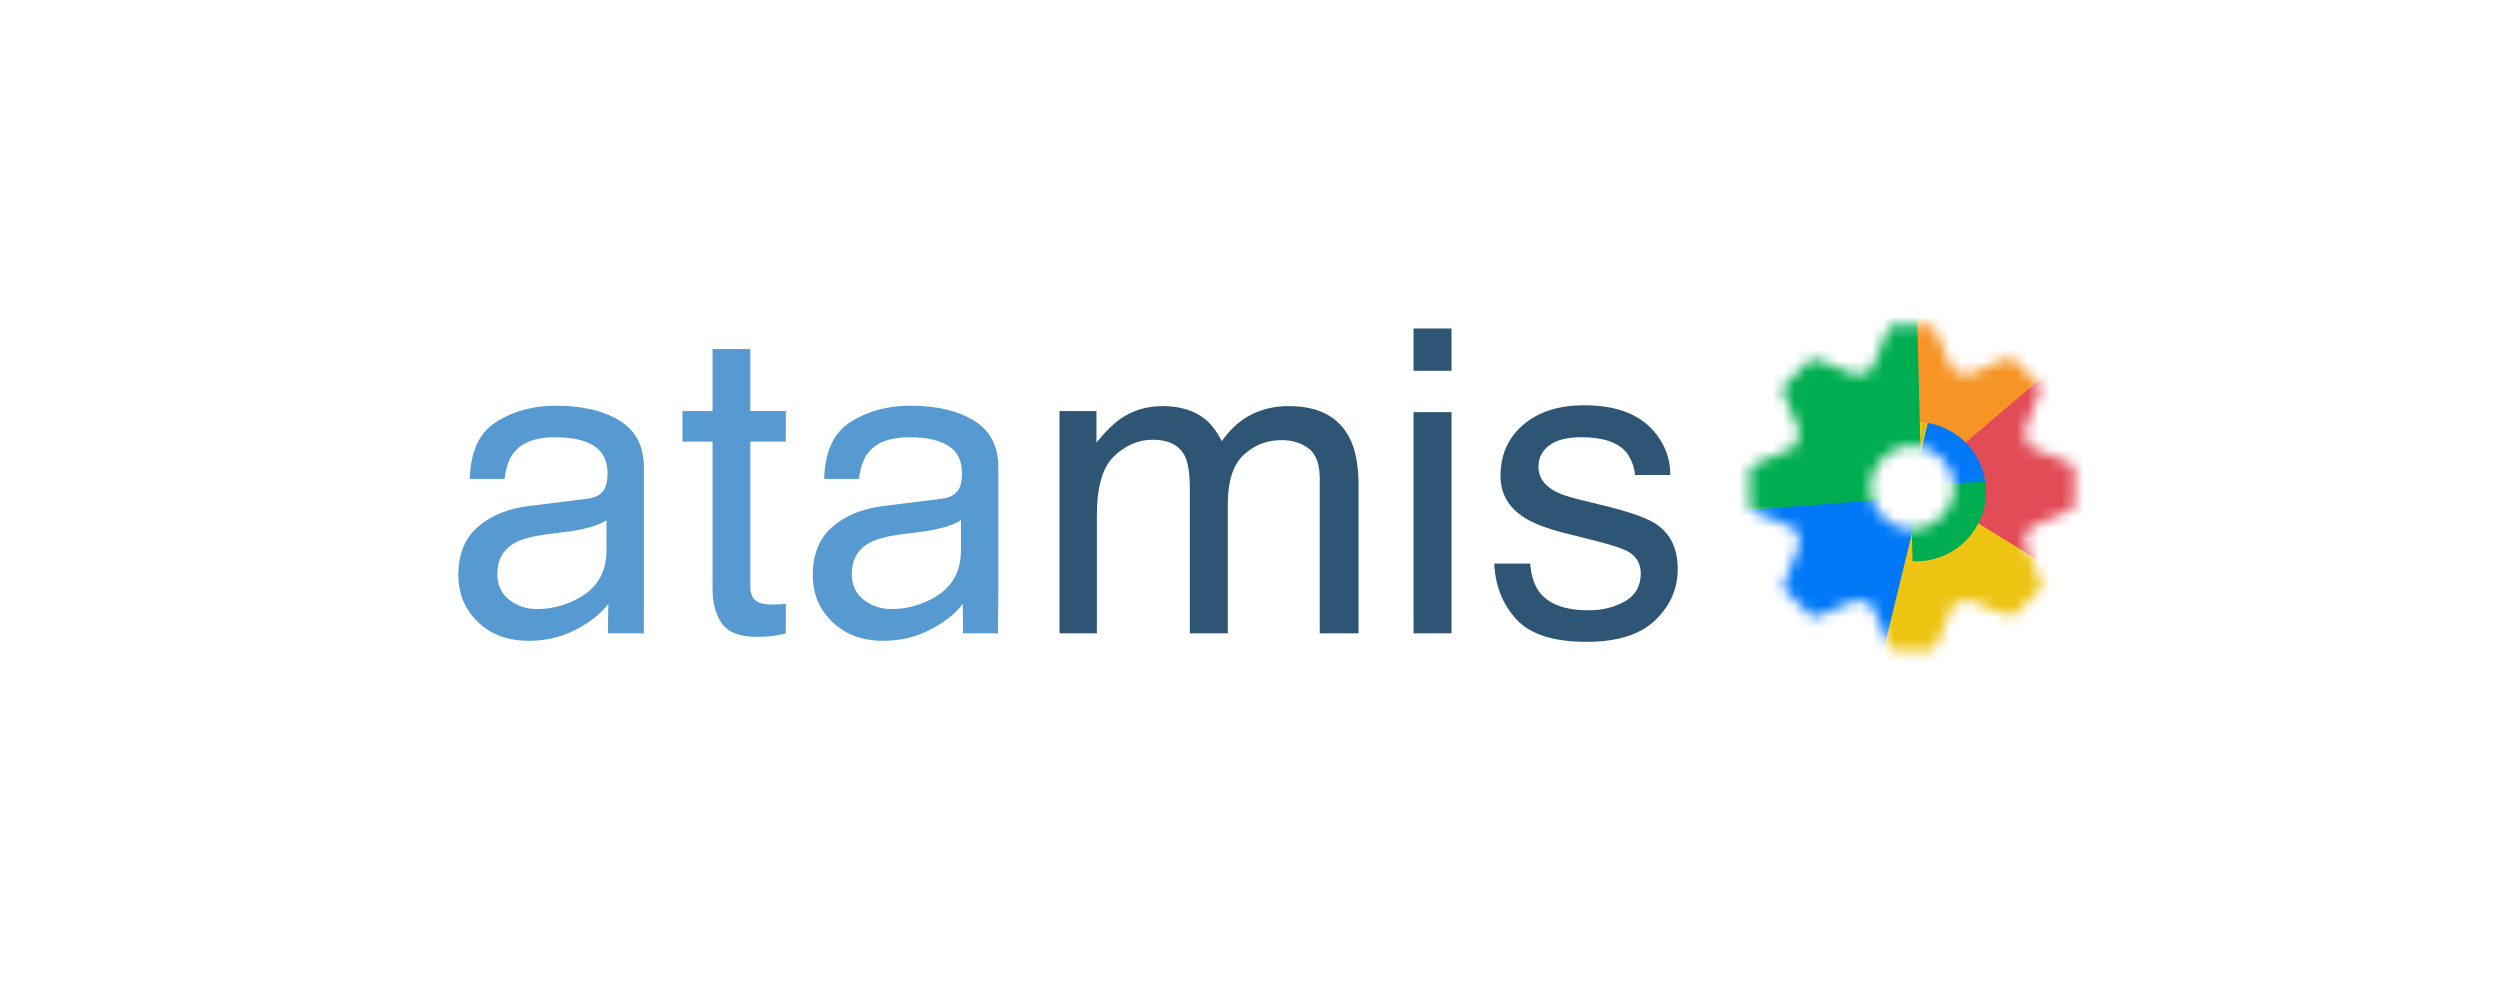 <svg width="225" height="90" viewBox="0 0 225 90" fill="none" xmlns="http://www.w3.org/2000/svg">
<path d="M47.563 57.672C49.107 57.672 50.52 57.342 51.802 56.682C53.085 56.023 54.069 55.244 54.753 54.348C54.73 55.116 54.718 56 54.718 57H57.944C57.946 54.941 57.947 53.796 57.947 53.563V42.04C57.947 40.147 57.219 38.753 55.762 37.856C54.293 36.96 52.381 36.512 50.028 36.512C47.998 36.512 46.215 36.994 44.677 37.959C43.139 38.924 42.34 40.639 42.277 43.105H45.415C45.539 42.071 45.807 41.293 46.218 40.77C46.953 39.824 48.198 39.35 49.953 39.35C51.472 39.35 52.64 39.609 53.455 40.126C54.271 40.642 54.679 41.473 54.679 42.619C54.679 43.179 54.604 43.609 54.455 43.908C54.193 44.455 53.676 44.779 52.904 44.879L47.544 45.551C45.664 45.788 44.145 46.416 42.987 47.438C41.829 48.459 41.25 49.897 41.25 51.752C41.25 53.445 41.838 54.855 43.015 55.982C44.192 57.109 45.708 57.672 47.563 57.672ZM48.347 54.815C47.376 54.815 46.535 54.535 45.826 53.974C45.116 53.414 44.761 52.648 44.761 51.677C44.761 50.395 45.278 49.461 46.311 48.876C46.922 48.527 47.837 48.272 49.057 48.11L51.093 47.848C51.715 47.774 52.35 47.649 52.998 47.475C53.645 47.3 54.174 47.083 54.585 46.821V49.529C54.585 51.596 53.651 53.084 51.784 53.993C50.675 54.541 49.53 54.815 48.347 54.815ZM68.163 57.318C68.649 57.318 69.1 57.293 69.517 57.243C69.934 57.193 70.336 57.112 70.722 57V54.348C70.473 54.373 70.255 54.388 70.068 54.395C69.882 54.401 69.707 54.404 69.545 54.404C68.935 54.404 68.499 54.335 68.238 54.199C67.765 53.962 67.528 53.495 67.528 52.798V39.743H70.722V36.997H67.528V31.413H64.129V36.997H61.421V39.743H64.129V52.984C64.129 54.267 64.409 55.31 64.969 56.113C65.53 56.916 66.594 57.318 68.163 57.318ZM79.463 57.672C81.007 57.672 82.42 57.342 83.702 56.682C84.985 56.023 85.968 55.244 86.653 54.348C86.663 55.116 86.668 56 86.668 57H89.819C89.838 54.941 89.847 53.796 89.847 53.563V42.04C89.847 40.147 89.118 38.753 87.662 37.856C86.192 36.96 84.281 36.512 81.928 36.512C79.898 36.512 78.115 36.994 76.577 37.959C75.039 38.924 74.239 40.639 74.177 43.105H77.315C77.439 42.071 77.707 41.293 78.118 40.77C78.853 39.824 80.098 39.35 81.853 39.35C83.372 39.35 84.54 39.609 85.355 40.126C86.171 40.642 86.579 41.473 86.579 42.619C86.579 43.179 86.504 43.609 86.354 43.908C86.093 44.455 85.576 44.779 84.804 44.879L79.444 45.551C77.564 45.788 76.045 46.416 74.887 47.438C73.729 48.459 73.15 49.897 73.15 51.752C73.15 53.445 73.738 54.855 74.915 55.982C76.091 57.109 77.607 57.672 79.463 57.672ZM80.247 54.815C79.276 54.815 78.435 54.535 77.726 53.974C77.016 53.414 76.661 52.648 76.661 51.677C76.661 50.395 77.178 49.461 78.211 48.876C78.821 48.527 79.737 48.272 80.957 48.11L82.993 47.848C83.615 47.774 84.25 47.649 84.898 47.475C85.545 47.3 86.074 47.083 86.485 46.821V49.529C86.485 51.596 85.551 53.084 83.684 53.993C82.575 54.541 81.43 54.815 80.247 54.815Z" fill="#569AD1"/>
<path d="M142.59 36.474C145.603 36.474 147.776 37.358 149.108 39.127C149.942 40.247 150.347 41.455 150.322 42.75H147.147L147.122 42.524C147.029 41.853 146.77 41.237 146.344 40.677C145.572 39.793 144.234 39.351 142.328 39.351C141.058 39.351 140.097 39.593 139.443 40.079C138.789 40.565 138.462 41.206 138.462 42.003C138.462 42.874 138.892 43.572 139.751 44.094C140.249 44.406 140.984 44.68 141.955 44.916L144.177 45.458L144.475 45.531C146.727 46.09 148.246 46.632 149.033 47.157C150.341 48.017 150.995 49.368 150.995 51.21C150.995 52.991 150.319 54.529 148.968 55.824C147.617 57.118 145.56 57.766 142.795 57.766C139.82 57.766 137.712 57.09 136.473 55.739C135.234 54.389 134.571 52.717 134.484 50.725H137.715L137.742 50.979C137.859 51.976 138.131 52.75 138.556 53.302C139.402 54.385 140.872 54.927 142.964 54.927C144.209 54.927 145.304 54.656 146.251 54.115C147.197 53.573 147.67 52.736 147.67 51.602C147.67 50.743 147.29 50.09 146.531 49.642C146.045 49.368 145.086 49.05 143.655 48.689L140.984 48.017L140.669 47.937C139.123 47.534 137.97 47.087 137.211 46.597C135.767 45.688 135.045 44.431 135.045 42.825C135.045 40.932 135.726 39.4 137.09 38.23C138.453 37.06 140.286 36.474 142.59 36.474ZM115.994 36.549C118.684 36.549 120.514 37.52 121.485 39.463C122.008 40.508 122.27 41.916 122.27 43.684V57H118.777V43.105L118.774 42.886C118.739 41.672 118.407 40.83 117.778 40.359C117.112 39.861 116.299 39.612 115.341 39.612C114.021 39.612 112.885 40.054 111.932 40.938C110.98 41.822 110.503 43.298 110.503 45.364V57H107.085V43.945L107.083 43.678C107.063 42.458 106.902 41.556 106.6 40.975C106.089 40.042 105.137 39.575 103.742 39.575C102.472 39.575 101.317 40.066 100.278 41.05C99.238 42.034 98.718 43.814 98.718 46.392V57H95.356V36.997H98.681V39.836L98.879 39.596C99.598 38.735 100.254 38.099 100.847 37.688C101.956 36.929 103.213 36.549 104.62 36.549C106.214 36.549 107.496 36.941 108.468 37.726C109.015 38.174 109.513 38.834 109.962 39.705C110.709 38.635 111.587 37.841 112.595 37.324C113.604 36.807 114.737 36.549 115.994 36.549ZM130.637 37.091V57H127.219V37.091H130.637ZM130.637 29.564V33.374H127.219V29.564H130.637Z" fill="#2F5575"/>
<mask id="mask0_369_44605" style="mask-type:alpha" maskUnits="userSpaceOnUse" x="157" y="29" width="30" height="30">
<path d="M182.845 40.285L182.706 40.234L182.163 38.91L182.222 38.774C183.868 34.963 183.754 34.85 183.481 34.573L181.285 32.387C181.196 32.296 181.038 32.232 180.902 32.232C180.779 32.232 180.404 32.232 177.161 33.731L177.031 33.791L175.693 33.241L175.64 33.105C174.114 29.25 173.958 29.25 173.579 29.25H170.478C170.1 29.25 169.927 29.25 168.513 33.111L168.46 33.252L167.129 33.806L167.002 33.752C164.807 32.807 163.525 32.328 163.191 32.328C163.055 32.328 162.897 32.39 162.807 32.481L160.609 34.674C160.33 34.955 160.214 35.072 161.947 38.804L162.01 38.942L161.466 40.265L161.333 40.317C157.468 41.842 157.468 41.99 157.468 42.388V45.489C157.468 45.888 157.468 46.053 161.341 47.47L161.479 47.52L162.023 48.838L161.965 48.973C160.319 52.786 160.423 52.889 160.703 53.174L162.896 55.363C162.988 55.453 163.147 55.518 163.283 55.518C163.405 55.518 163.779 55.518 167.024 54.019L167.154 53.957L168.493 54.51L168.545 54.647C170.071 58.5 170.228 58.5 170.607 58.5H173.709C174.099 58.5 174.26 58.5 175.676 54.636L175.728 54.495L177.062 53.945L177.189 53.998C179.382 54.945 180.663 55.423 180.995 55.423C181.129 55.423 181.289 55.363 181.381 55.27L183.582 53.073C183.859 52.791 183.974 52.675 182.239 48.947L182.174 48.807L182.718 47.49L182.847 47.438C186.718 45.906 186.718 45.757 186.718 45.359V42.259C186.718 41.861 186.718 41.696 182.845 40.285ZM172.093 47.627C170.025 47.627 168.342 45.944 168.342 43.876C168.342 41.808 170.025 40.127 172.093 40.127C174.16 40.127 175.842 41.809 175.842 43.876C175.842 45.943 174.16 47.627 172.093 47.627Z" fill="white"/>
</mask>
<g mask="url(#mask0_369_44605)">
<path d="M182.845 40.285L182.706 40.234L182.163 38.91L182.222 38.774C183.868 34.963 183.754 34.85 183.481 34.573L181.285 32.387C181.196 32.296 181.038 32.232 180.902 32.232C180.779 32.232 180.404 32.232 177.161 33.731L177.031 33.791L175.693 33.241L175.64 33.105C174.114 29.25 173.958 29.25 173.579 29.25H170.478C170.1 29.25 169.927 29.25 168.513 33.111L168.46 33.252L167.129 33.806L167.002 33.752C164.807 32.807 163.525 32.328 163.191 32.328C163.055 32.328 162.897 32.39 162.807 32.481L160.609 34.674C160.33 34.955 160.214 35.072 161.947 38.804L162.01 38.942L161.466 40.265L161.333 40.317C157.468 41.842 157.468 41.99 157.468 42.388V45.489C157.468 45.888 157.468 46.053 161.341 47.47L161.479 47.52L162.023 48.838L161.965 48.973C160.319 52.786 160.423 52.889 160.703 53.174L162.896 55.363C162.988 55.453 163.147 55.518 163.283 55.518C163.405 55.518 163.779 55.518 167.024 54.019L167.154 53.957L168.493 54.51L168.545 54.647C170.071 58.5 170.228 58.5 170.607 58.5H173.709C174.099 58.5 174.26 58.5 175.676 54.636L175.728 54.495L177.062 53.945L177.189 53.998C179.382 54.945 180.663 55.423 180.995 55.423C181.129 55.423 181.289 55.363 181.381 55.27L183.582 53.073C183.859 52.791 183.974 52.675 182.239 48.947L182.174 48.807L182.718 47.49L182.847 47.438C186.718 45.906 186.718 45.757 186.718 45.359V42.259C186.718 41.861 186.718 41.696 182.845 40.285ZM172.093 47.627C170.025 47.627 168.342 45.944 168.342 43.876C168.342 41.808 170.025 40.127 172.093 40.127C174.16 40.127 175.842 41.809 175.842 43.876C175.842 45.943 174.16 47.627 172.093 47.627Z" fill="black"/>
<path d="M190.301 38.456C187.101 28.607 176.523 23.218 166.674 26.418C156.826 29.618 151.436 40.196 154.636 50.044C157.836 59.892 168.414 65.282 178.263 62.082C188.111 58.882 193.501 48.304 190.301 38.456Z" stroke="#F69425" stroke-width="50" stroke-dasharray="31.4 157"/>
<path d="M183.489 59.419C191.867 53.333 193.724 41.607 187.637 33.229C181.55 24.852 169.825 22.994 161.447 29.081C153.07 35.168 151.212 46.893 157.299 55.271C163.386 63.649 175.111 65.506 183.489 59.419Z" stroke="#E24C57" stroke-width="50" stroke-dasharray="31.4 157"/>
<path d="M161.447 59.419C169.825 65.506 181.55 63.649 187.637 55.271C193.724 46.893 191.867 35.168 183.489 29.081C175.111 22.994 163.386 24.852 157.299 33.229C151.212 41.607 153.07 53.333 161.447 59.419Z" stroke="#EDC411" stroke-width="50" stroke-dasharray="31.4 157"/>
<path d="M154.636 38.456C151.436 48.304 156.826 58.882 166.674 62.082C176.523 65.282 187.101 59.892 190.301 50.044C193.501 40.196 188.111 29.618 178.263 26.418C168.414 23.218 157.836 28.607 154.636 38.456Z" stroke="#0078F7" stroke-width="50" stroke-dasharray="31.4 157"/>
<path d="M172.468 25.5C162.113 25.5 153.718 33.895 153.718 44.25C153.718 54.605 162.113 63 172.468 63C182.824 63 191.218 54.605 191.218 44.25C191.218 33.895 182.824 25.5 172.468 25.5Z" stroke="#00AE51" stroke-width="50" stroke-dasharray="31.4 157"/>
</g>
</svg>
